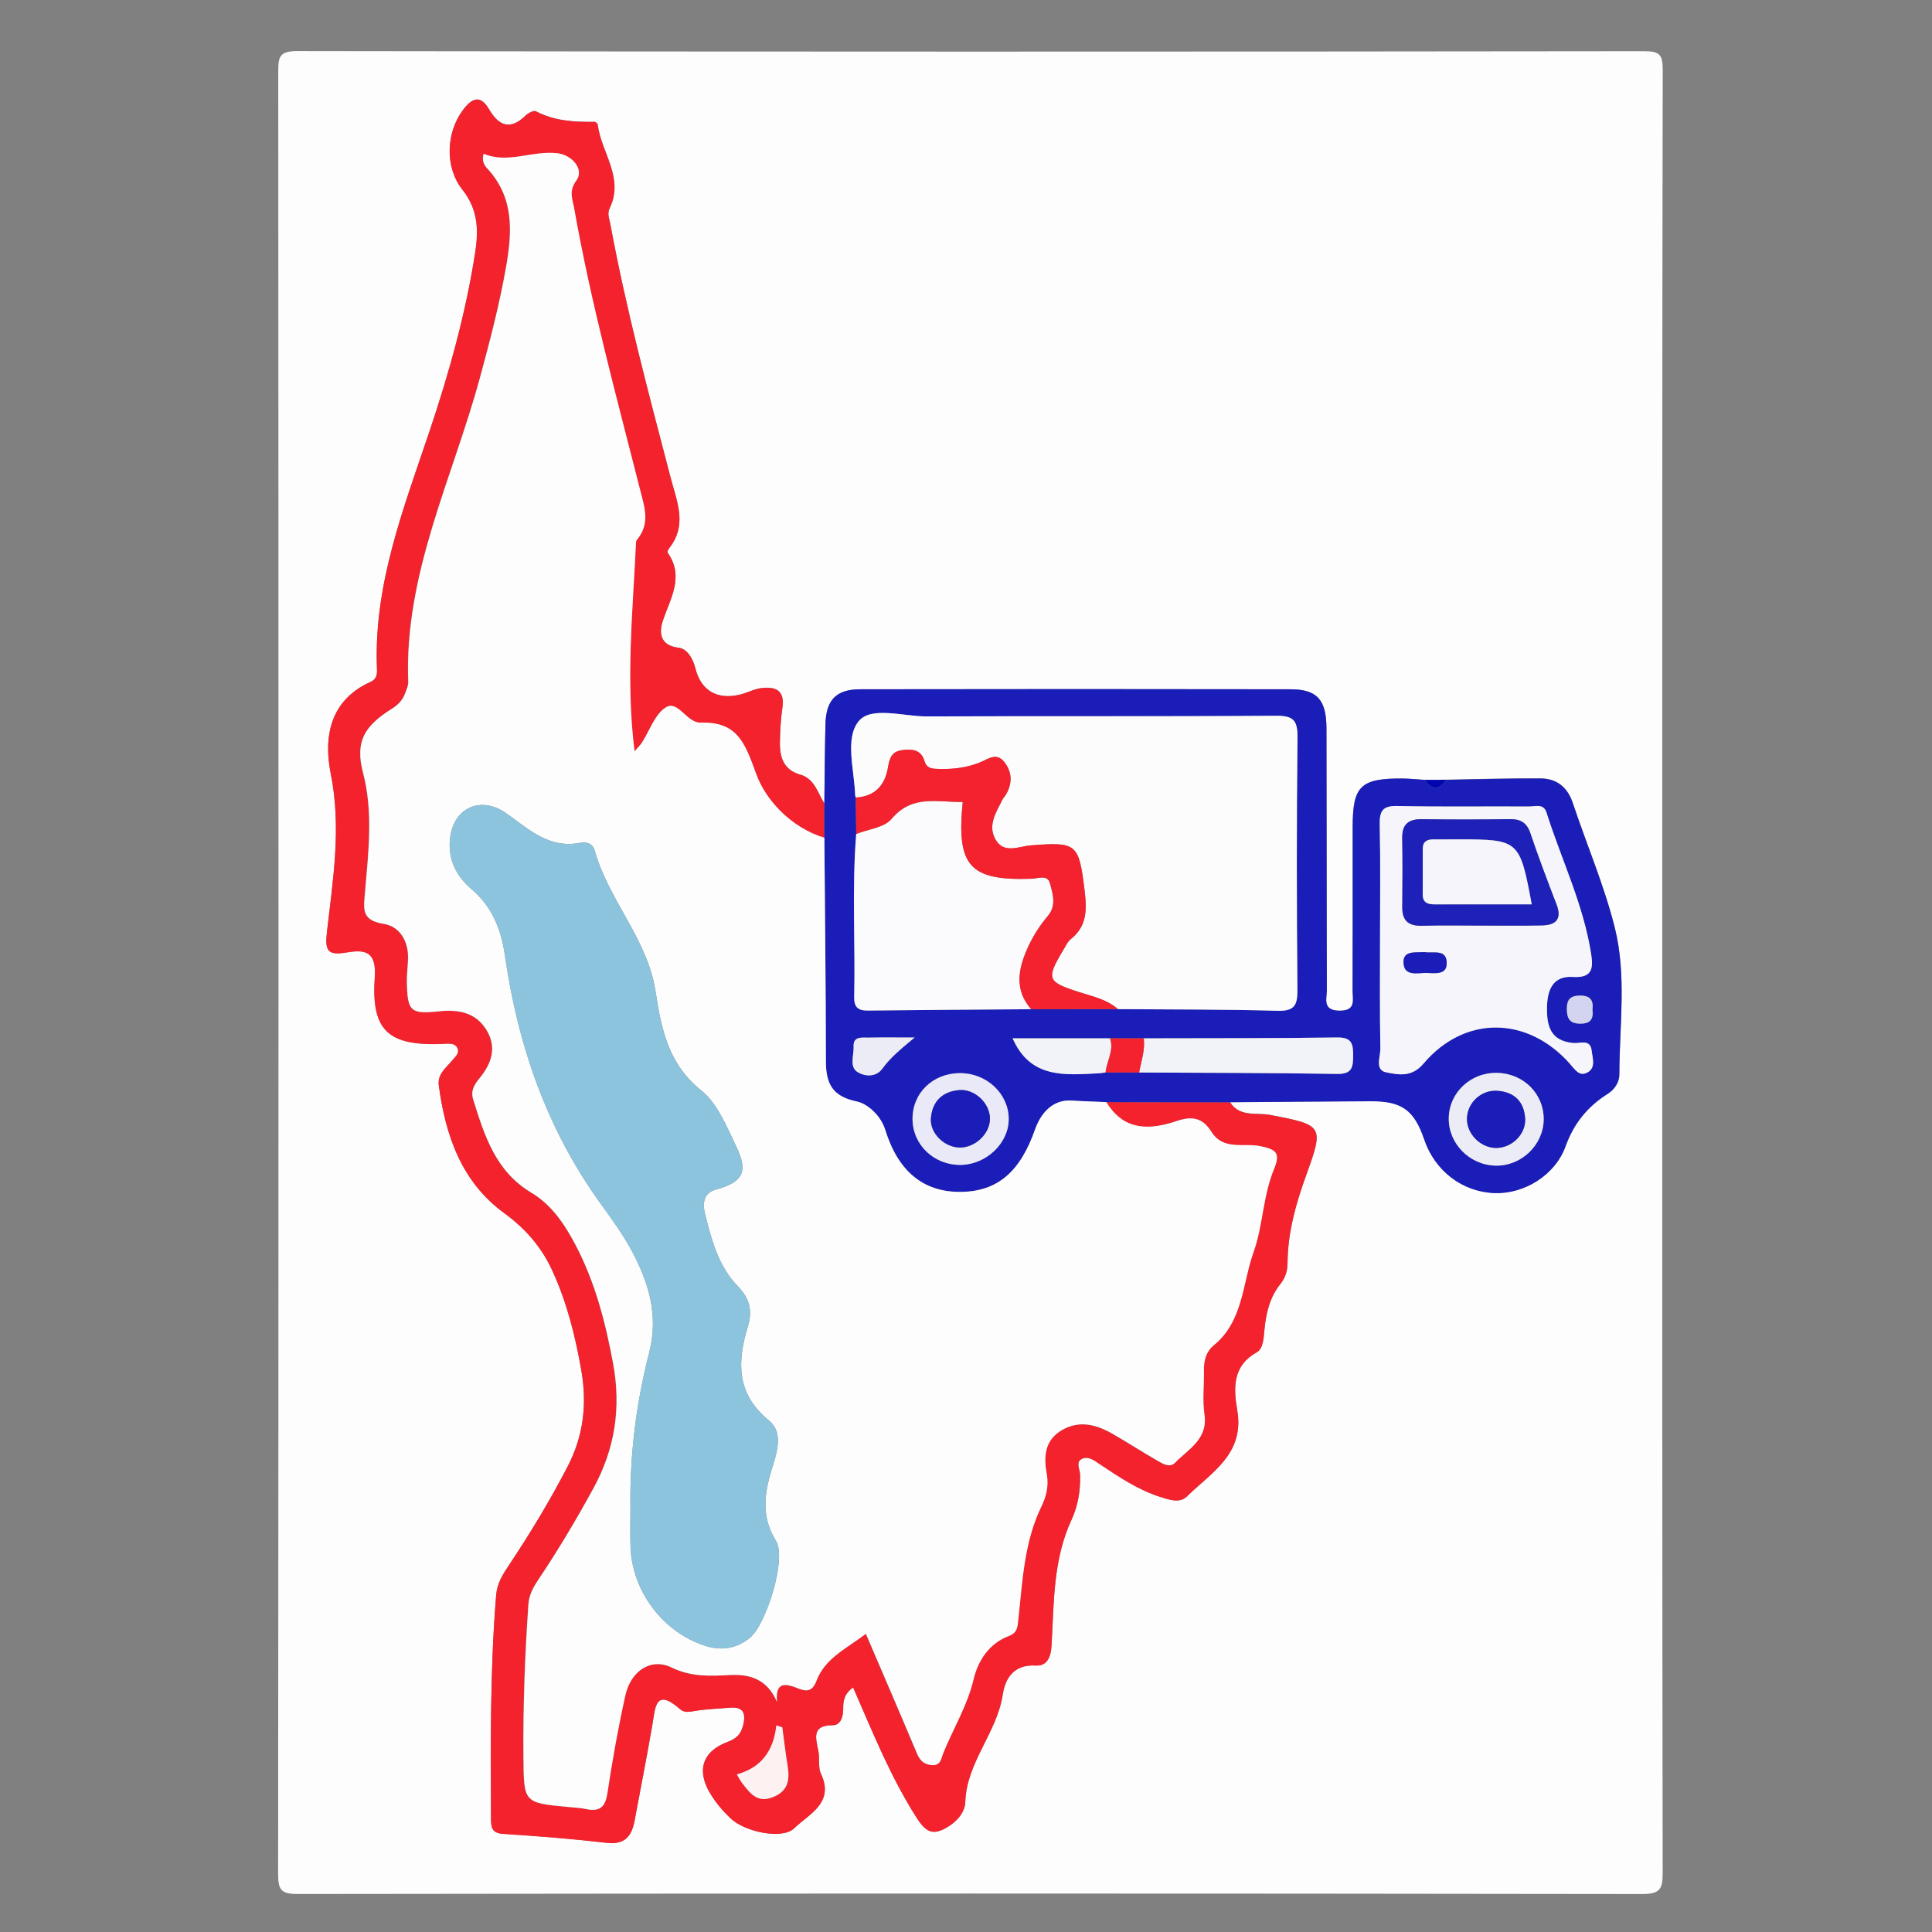 <?xml version="1.0" encoding="utf-8"?>
<!-- Generator: Adobe Illustrator 23.0.3, SVG Export Plug-In . SVG Version: 6.00 Build 0)  -->
<svg version="1.1" xmlns="http://www.w3.org/2000/svg" xmlns:xlink="http://www.w3.org/1999/xlink" x="0px" y="0px"
	 viewBox="0 0 452.44 452.44" style="enable-background:new 0 0 452.44 452.44;" xml:space="preserve">
<rect x="0" y="0" width="452.44" height="452.44" fill="#808080" stroke="none"/>
<style type="text/css">
	.st0{enable-background:new    ;}
	.st1{fill:#FEFDFE;}
	.st2{fill:#F3222D;}
	.st3{fill:#1A1DB7;}
	.st4{fill:#0206B0;}
	.st5{fill:#FEFDFD;}
	.st6{fill:#FDF1F1;}
	.st7{fill:#FDFCFD;}
	.st8{fill:#FBFAFC;}
	.st9{fill:#F5F5FB;}
	.st10{fill:#F3222E;}
	.st11{fill:#F2F2F9;}
	.st12{fill:#E9E9F7;}
	.st13{fill:#ECECF7;}
	.st14{fill:#D3D4EF;}
	.st15{fill:#8CC3DD;}
	.st16{fill:#1E21B8;}
</style>
<g id="Rectangle_1_1_" class="st0">
</g>
<g id="Néo">
	<g>
		<g>
			<path class="st1" d="M389.28,228.24c0,70.06-0.03,140.12,0.09,210.18c0.01,3.81-0.46,5.14-4.83,5.13
				c-104.91-0.16-209.81-0.15-314.72-0.01c-3.96,0.01-4.69-0.88-4.69-4.73c0.12-140.66,0.11-281.32,0.03-421.98
				c0-3.53,0.25-4.88,4.54-4.87c105.09,0.17,210.18,0.16,315.26,0.03c3.75,0,4.42,0.79,4.42,4.46
				C389.24,87.03,389.28,157.63,389.28,228.24z M333.65,182.63c-1.79-0.11-3.58-0.31-5.37-0.32c-9.62-0.04-11.5,1.8-11.5,11.17
				c0,12.81,0.02,25.62-0.02,38.43c-0.01,2.16,0.91,4.84-3.11,4.77c-4.07-0.07-2.92-2.84-2.93-4.91
				c-0.06-20.39-0.03-40.78-0.09-61.17c-0.02-6.75-2.18-9.18-8.45-9.19c-33.56-0.06-67.12-0.06-100.68,0
				c-5.73,0.01-8.07,2.49-8.2,8.33c-0.14,6.13-0.17,12.25-0.25,18.38c-1.59-2.49-2.26-5.78-5.64-6.73
				c-3.87-1.09-4.81-4.04-4.76-7.51c0.04-2.7,0.18-5.42,0.58-8.09c0.64-4.25-1.7-5.1-5.08-4.64c-1.57,0.21-3.06,1.03-4.62,1.44
				c-5.49,1.41-9.37-0.82-10.68-6.12c-0.56-2.26-1.93-4.57-3.92-4.8c-4.68-0.54-4.53-3.91-3.65-6.47c1.8-5.27,4.98-10.2,1.08-15.8
				c-0.12-0.18,0.11-0.73,0.32-0.99c4.36-5.52,1.88-10.8,0.34-16.71c-5.14-19.69-10.42-39.38-14.12-59.42
				c-0.22-1.2-0.75-2.24-0.09-3.61c3.4-7.08-2.01-12.97-2.83-19.5c-0.03-0.25-0.47-0.65-0.72-0.65c-4.74,0.06-9.4-0.2-13.75-2.47
				c-0.51-0.26-1.8,0.39-2.39,0.97c-3.58,3.53-6.27,2.49-8.57-1.43c-2.1-3.59-4.09-2.54-6.1,0.13c-3.91,5.2-4.39,13.31-0.16,18.66
				c3.66,4.63,3.84,9.39,3,14.75c-2.22,14.31-6.11,28.2-10.7,41.86c-6.03,17.94-12.97,35.59-12.32,55c0.04,1.29,0.31,2.87-1.5,3.69
				c-9.59,4.32-11,13.03-9.3,21.5c2.53,12.61,0.5,24.82-0.9,37.12c-0.49,4.33,0.19,5.46,4.46,4.75c4.28-0.71,7.19-0.52,6.75,5.86
				c-0.88,12.56,3.27,16.05,15.97,15.53c0.18-0.01,0.36-0.05,0.54-0.05c1.06,0.03,2.26-0.16,2.83,1.01c0.6,1.24-0.49,2.02-1.12,2.81
				c-1.45,1.8-3.59,3.25-3.23,5.96c1.57,11.78,5.35,22.64,15.32,29.9c5.03,3.66,8.72,7.94,11.26,13.46
				c3.42,7.43,5.38,15.25,6.78,23.28c1.39,7.93,0.56,15.35-3.17,22.56c-4.16,8.02-8.81,15.73-13.82,23.23
				c-1.41,2.12-2.71,4.2-2.93,6.86c-1.45,17.48-1.29,34.99-1.21,52.5c0.01,2.01,0.22,3.31,2.82,3.48c8.1,0.52,16.2,1.16,24.26,2.1
				c4.28,0.5,5.87-1.59,6.55-5.23c1.38-7.45,2.86-14.87,4.14-22.34c0.7-4.07,0.66-8.88,6.53-3.71c1.04,0.92,2.28,0.58,3.58,0.37
				c2.66-0.42,5.37-0.52,8.06-0.74c3.04-0.26,3.79,1.22,3.14,3.97c-0.49,2.08-1.4,3.19-3.64,4.03c-5.94,2.21-7.36,6.69-4.11,12.08
				c1.29,2.13,2.96,4.11,4.77,5.84c3.35,3.19,12.14,5.04,14.93,2.3c3.33-3.28,9.48-5.85,6.23-12.75c-0.72-1.54-0.26-3.59-0.61-5.35
				c-0.61-3.06-1.64-6.01,3.44-6.02c1.72,0,2.38-1.9,2.38-3.73c0-1.74,0.09-3.52,2.33-5.11c4.58,10.5,8.76,20.92,14.84,30.47
				c2.28,3.58,3.92,4.17,7.11,2.32c2.29-1.33,4.22-3.47,4.31-5.96c0.31-9.35,7.43-16.21,8.78-25.2c0.55-3.68,2.55-7.06,7.63-6.76
				c2.7,0.16,3.62-1.81,3.79-4.71c0.58-9.94,0.31-20.04,4.69-29.44c1.51-3.25,2.11-6.88,1.99-10.56c-0.04-1.21-0.99-2.78,0.2-3.55
				c1.58-1.02,3.12,0.24,4.45,1.12c4.51,3,8.99,6.03,14.22,7.68c2.11,0.67,4.49,1.51,6.18-0.16c5.7-5.61,13.51-9.86,11.76-20.17
				c-0.83-4.88-1.27-10.3,4.53-13.53c1.6-0.89,1.65-3.43,1.85-5.46c0.38-3.78,1.23-7.48,3.71-10.55c1.19-1.47,1.67-3.12,1.69-5.01
				c0.05-7.14,1.97-13.89,4.38-20.53c4.18-11.56,3.97-11.7-8.49-14.07c-3.14-0.6-7.09,0.61-9.36-2.98
				c10.98-0.08,21.96-0.19,32.94-0.25c7.31-0.04,10.21,2.07,12.56,9c2.51,7.39,8.98,12.28,16.55,12.51
				c6.89,0.21,14.09-4.21,16.52-10.94c1.94-5.38,5.17-9.35,9.9-12.32c1.62-1.02,2.69-2.74,2.7-4.49c0.01-11.5,1.74-23.19-1.08-34.45
				c-2.49-9.9-6.57-19.39-9.81-29.11c-1.25-3.76-3.78-5.75-7.54-5.78c-7.37-0.06-14.75,0.19-22.12,0.31
				C336.99,182.62,335.32,182.63,333.65,182.63z"/>
			<path class="st2" d="M288.04,258.13c2.27,3.59,6.22,2.38,9.36,2.98c12.46,2.38,12.67,2.51,8.49,14.07
				c-2.4,6.64-4.33,13.39-4.38,20.53c-0.01,1.89-0.5,3.53-1.69,5.01c-2.47,3.07-3.33,6.77-3.71,10.55c-0.2,2.03-0.25,4.57-1.85,5.46
				c-5.8,3.23-5.36,8.66-4.53,13.53c1.76,10.3-6.06,14.56-11.76,20.17c-1.69,1.67-4.08,0.82-6.18,0.16
				c-5.24-1.65-9.71-4.68-14.22-7.68c-1.32-0.88-2.87-2.14-4.45-1.12c-1.18,0.77-0.24,2.34-0.2,3.55c0.12,3.68-0.48,7.31-1.99,10.56
				c-4.37,9.4-4.1,19.5-4.69,29.44c-0.17,2.91-1.09,4.87-3.79,4.71c-5.07-0.3-7.07,3.08-7.63,6.76c-1.35,9-8.47,15.85-8.78,25.2
				c-0.08,2.49-2.02,4.63-4.31,5.96c-3.19,1.85-4.83,1.26-7.11-2.32c-6.08-9.55-10.26-19.98-14.84-30.47
				c-2.24,1.59-2.33,3.37-2.33,5.11c0,1.83-0.66,3.72-2.38,3.73c-5.07,0.01-4.04,2.96-3.44,6.02c0.35,1.76-0.11,3.81,0.61,5.35
				c3.24,6.9-2.9,9.47-6.23,12.75c-2.79,2.74-11.58,0.89-14.93-2.3c-1.81-1.72-3.49-3.7-4.77-5.84c-3.25-5.39-1.83-9.87,4.11-12.08
				c2.25-0.84,3.15-1.96,3.64-4.03c0.65-2.75-0.1-4.23-3.14-3.97c-2.69,0.23-5.4,0.32-8.06,0.74c-1.3,0.21-2.54,0.54-3.58-0.37
				c-5.87-5.17-5.83-0.36-6.53,3.71c-1.28,7.46-2.76,14.89-4.14,22.34c-0.68,3.64-2.26,5.73-6.55,5.23
				c-8.06-0.94-16.16-1.58-24.26-2.1c-2.6-0.17-2.81-1.47-2.82-3.48c-0.08-17.51-0.24-35.02,1.21-52.5
				c0.22-2.66,1.51-4.74,2.93-6.86c5.01-7.5,9.67-15.21,13.82-23.23c3.73-7.21,4.56-14.63,3.17-22.56
				c-1.41-8.03-3.36-15.85-6.78-23.28c-2.54-5.52-6.24-9.8-11.26-13.46c-9.96-7.26-13.75-18.12-15.32-29.9
				c-0.36-2.71,1.78-4.16,3.23-5.96c0.63-0.78,1.72-1.56,1.12-2.81c-0.57-1.18-1.77-0.99-2.83-1.01c-0.18,0-0.36,0.04-0.54,0.05
				c-12.71,0.52-16.85-2.98-15.97-15.53c0.45-6.38-2.47-6.57-6.75-5.86c-4.27,0.71-4.96-0.42-4.46-4.75
				c1.41-12.3,3.44-24.51,0.9-37.12c-1.7-8.47-0.29-17.19,9.3-21.5c1.81-0.82,1.54-2.4,1.5-3.69c-0.65-19.42,6.29-37.07,12.32-55
				c4.59-13.66,8.48-27.56,10.7-41.86c0.83-5.36,0.66-10.12-3-14.75c-4.23-5.36-3.75-13.47,0.16-18.66c2.01-2.67,4-3.72,6.1-0.13
				c2.29,3.92,4.99,4.96,8.57,1.43c0.59-0.58,1.88-1.23,2.39-0.97c4.35,2.28,9.01,2.53,13.75,2.47c0.24,0,0.68,0.39,0.72,0.65
				c0.82,6.53,6.23,12.42,2.83,19.5c-0.66,1.37-0.13,2.41,0.09,3.61c3.7,20.05,8.98,39.73,14.12,59.42
				c1.54,5.91,4.02,11.19-0.34,16.71c-0.21,0.26-0.44,0.81-0.32,0.99c3.91,5.6,0.73,10.53-1.08,15.8c-0.87,2.56-1.03,5.93,3.65,6.47
				c1.99,0.23,3.36,2.53,3.92,4.8c1.31,5.3,5.2,7.53,10.68,6.12c1.56-0.4,3.04-1.22,4.62-1.44c3.38-0.45,5.72,0.4,5.08,4.64
				c-0.4,2.67-0.55,5.39-0.58,8.09c-0.05,3.47,0.89,6.42,4.76,7.51c3.37,0.95,4.05,4.24,5.64,6.73c0,2.69,0,5.38,0,8.07
				c-7.8-2.39-13.76-8.81-16.01-14.99c-2.67-7.35-4.42-12.24-12.99-11.98c-3.22,0.1-5.27-5.24-8.04-3.64
				c-2.64,1.52-3.86,5.48-5.73,8.34c-0.36,0.56-0.86,1.03-1.71,2.02c-2.1-16.77-0.4-32.88,0.34-49c0.01-0.17,0.07-0.38,0.18-0.51
				c3.22-3.81,1.83-7.58,0.73-11.92c-5.54-21.83-11.48-43.58-15.41-65.8c-0.38-2.16-1.32-3.96,0.52-6.44
				c1.92-2.59-0.97-5.98-4.38-6.39c-5.87-0.72-11.58,2.54-17.33,0.12c-0.46,1.61,0.13,2.65,0.82,3.39
				c6.26,6.73,5.93,14.6,4.48,22.89c-1.55,8.9-3.83,17.61-6.2,26.31c-6.4,23.52-17.73,45.87-16.75,71.13
				c0.03,0.85-0.4,1.74-0.7,2.58c-0.57,1.59-1.66,2.76-3.09,3.64c-6.53,4.07-8.69,7.74-6.8,14.98c2.46,9.39,1.24,18.68,0.47,27.99
				c-0.33,3.94-0.92,6.59,4.36,7.42c3.77,0.6,5.84,4.02,5.72,8.16c-0.05,1.8-0.31,3.6-0.28,5.4c0.13,7.02,0.85,7.61,7.6,6.92
				c4.35-0.45,8.41,0.2,10.96,4.24c2.61,4.14,1.3,7.97-1.54,11.44c-1.21,1.47-2.12,2.93-1.51,4.89c2.64,8.47,5.24,16.89,13.63,21.9
				c4.76,2.84,7.82,7.41,10.37,12.26c4.57,8.72,7,18.06,8.78,27.71c1.92,10.41,0.45,20.02-4.6,29.27
				c-3.98,7.29-8.22,14.41-12.84,21.31c-1.2,1.79-2.23,3.55-2.39,5.89c-0.81,11.9-1.27,23.79-1.16,35.72
				c0.1,10.71,0.02,10.71,10.4,11.7c1.44,0.14,2.9,0.2,4.3,0.5c3.17,0.67,4.47-0.48,4.96-3.75c1.16-7.66,2.52-15.31,4.2-22.87
				c1.28-5.75,6-8.88,10.8-6.55c4.57,2.22,8.97,2.04,13.58,1.78c4.9-0.27,8.89,1.02,11.13,6.29c-0.32-3.71,0.94-4.62,4.03-3.51
				c1.88,0.67,3.96,1.94,5.21-1.41c2.01-5.36,7.11-7.59,11.58-11.03c4.15,9.7,8.09,18.78,11.91,27.9c0.7,1.67,1.54,2.65,3.46,2.84
				c2.17,0.21,2.22-1.46,2.71-2.69c2.32-5.81,5.66-11.14,7.14-17.38c1.04-4.4,3.62-8.39,8.24-10.14c2-0.75,2.04-2.03,2.22-3.71
				c1-9.05,1.33-18.22,5.45-26.69c1.07-2.2,1.73-4.78,1.25-7.38c-0.77-4.16-0.6-8.05,3.54-10.46c4.05-2.36,8.04-1.3,11.8,0.85
				c3.6,2.06,7.06,4.34,10.67,6.38c1.19,0.68,2.78,1.68,4.01,0.42c3.13-3.22,7.74-5.48,6.88-11.35c-0.49-3.36-0.05-6.85-0.12-10.28
				c-0.04-2.3,0.54-4.42,2.29-5.85c6.93-5.66,6.71-14.53,9.36-21.92c2.18-6.09,2.18-13.14,4.75-19.32c1.6-3.84,0.54-4.63-3.21-5.42
				c-3.83-0.81-8.61,1.1-11.41-3.33c-1.98-3.14-4.29-3.85-8.15-2.54c-8.14,2.78-13.06,1.11-16.49-4.44
				C268.74,258.11,278.39,258.12,288.04,258.13z M183.2,404.51c-0.47-0.15-0.94-0.3-1.4-0.45c-0.63,5.93-3.53,9.92-9.25,11.47
				c0.54,0.89,0.86,1.55,1.3,2.11c1.8,2.28,3.44,4.65,7.09,3.24c3.68-1.42,4.04-4.07,3.5-7.38
				C183.95,410.52,183.61,407.51,183.2,404.51z"/>
			<path class="st3" d="M288.04,258.13c-9.65-0.01-19.3-0.02-28.96-0.03c-2.69-0.12-5.39-0.18-8.07-0.36
				c-4.89-0.32-7.48,3.52-8.61,6.75c-3.41,9.69-8.59,14.59-17.51,14.64c-8.73,0.05-14.6-4.88-17.58-14.53
				c-1.03-3.32-4.1-6.11-6.66-6.64c-5.76-1.19-7.24-4.22-7.24-9.42c-0.01-17.45-0.22-34.89-0.36-52.34c0-2.69,0-5.38,0-8.07
				c0.08-6.13,0.1-12.26,0.25-18.38c0.13-5.84,2.47-8.32,8.2-8.33c33.56-0.05,67.12-0.06,100.68,0c6.27,0.01,8.43,2.44,8.45,9.19
				c0.06,20.39,0.02,40.78,0.09,61.17c0.01,2.08-1.14,4.85,2.93,4.91c4.02,0.06,3.1-2.61,3.11-4.77
				c0.04-12.81,0.01-25.62,0.02-38.43c0-9.37,1.88-11.22,11.5-11.17c1.79,0.01,3.58,0.21,5.37,0.32c1.67,2.39,3.34,2.46,5.01-0.01
				c7.37-0.12,14.75-0.36,22.12-0.31c3.77,0.03,6.29,2.03,7.54,5.78c3.24,9.72,7.32,19.21,9.81,29.11
				c2.83,11.25,1.1,22.94,1.08,34.45c0,1.75-1.08,3.47-2.7,4.49c-4.73,2.97-7.96,6.94-9.9,12.32c-2.43,6.73-9.63,11.15-16.52,10.94
				c-7.56-0.23-14.03-5.12-16.55-12.51c-2.36-6.94-5.25-9.04-12.56-9C310,257.94,299.02,258.05,288.04,258.13z M258.91,251.14
				c2.62,0.01,5.23,0.01,7.85,0.02c15.47,0.09,30.95,0.08,46.42,0.33c3.46,0.06,3.7-1.59,3.7-4.27c0-2.69-0.24-4.31-3.7-4.26
				c-15.11,0.21-30.23,0.16-45.34,0.2c-2.63,0-5.26,0-7.89-0.01c-7.75,0-15.5,0-22.81,0c4.14,9.47,12.24,8.6,20.17,8.19
				C257.85,251.32,258.38,251.21,258.91,251.14z M200.51,195.3c-1.03,12.73-0.18,25.49-0.47,38.23c-0.05,2.34,0.92,3.15,3.19,3.12
				c12.75-0.15,25.5-0.22,38.26-0.31c6.77,0,13.54-0.01,20.31-0.01c12.45,0.1,24.91,0.03,37.35,0.38c3.99,0.11,4.7-1.3,4.67-4.92
				c-0.17-19.68-0.2-39.35,0.02-59.03c0.04-4-0.9-5.16-5.02-5.13c-27.26,0.19-54.52,0.03-81.78,0.15c-5.5,0.02-13.07-2.48-16,1.17
				c-3.23,4.03-0.97,11.39-0.78,17.31c0.01,0.17,0.1,0.35,0.15,0.52C200.45,189.61,200.48,192.45,200.51,195.3z M323.18,219.61
				c0,8.65-0.09,17.3,0.07,25.95c0.03,1.92-1.37,5.02,1.36,5.56c2.86,0.57,5.97,1.23,8.74-2.04c9.6-11.34,24.27-11.19,34.23-0.03
				c1.22,1.37,2.29,3.27,4.33,2c1.81-1.12,1-3.34,0.82-5.01c-0.3-2.81-2.73-1.63-4.31-1.78c-5.26-0.49-6.24-3.89-6.15-8.36
				c0.08-4.15,1.41-7.41,6.05-7.12c4.28,0.27,4.84-1.69,4.33-5.09c-1.74-11.67-6.96-22.25-10.48-33.36
				c-0.71-2.26-2.66-1.45-4.11-1.46c-10.27-0.07-20.55,0.11-30.82-0.12c-3.49-0.08-4.21,1.19-4.14,4.37
				C323.3,201.94,323.18,210.78,323.18,219.61z M224.98,272.8c6.08-0.08,11.34-5.19,11.24-10.91c-0.11-5.87-5.25-10.62-11.46-10.58
				c-6.35,0.04-11.12,4.71-11.06,10.81C213.76,268.13,218.77,272.88,224.98,272.8z M350.58,251.25c-6.18-0.12-11.23,4.62-11.3,10.62
				c-0.08,5.94,4.85,10.95,10.94,11.1c6,0.15,11.18-4.77,11.29-10.72C361.6,256.2,356.81,251.36,350.58,251.25z M214.18,242.97
				c-4.32,0-7.56-0.04-10.79,0.02c-1.52,0.03-3.6-0.39-3.48,2.09c0.09,2.05-1.08,4.75,0.94,5.99c1.63,1,4.25,1.3,5.8-0.83
				C208.45,247.75,210.76,245.81,214.18,242.97z M372.93,236.49c0.26-2.16-0.42-3.35-2.88-3.34c-2.34,0-3.15,0.96-3.12,3.21
				c0.03,2.14,0.65,3.31,3.04,3.36C372.37,239.77,373.21,238.72,372.93,236.49z"/>
			<path class="st4" d="M338.65,182.62c-1.66,2.47-3.33,2.4-5.01,0.01C335.32,182.63,336.99,182.62,338.65,182.62z"/>
			<path class="st5" d="M193.05,196.19c0.13,17.45,0.34,34.89,0.36,52.34c0,5.2,1.48,8.23,7.24,9.42c2.56,0.53,5.63,3.32,6.66,6.64
				c2.98,9.65,8.86,14.58,17.58,14.53c8.92-0.05,14.1-4.94,17.51-14.64c1.14-3.23,3.72-7.07,8.61-6.75
				c2.69,0.18,5.38,0.24,8.07,0.36c3.42,5.56,8.35,7.22,16.49,4.44c3.86-1.32,6.16-0.6,8.15,2.54c2.8,4.43,7.58,2.52,11.41,3.33
				c3.75,0.79,4.8,1.59,3.21,5.42c-2.57,6.18-2.57,13.23-4.75,19.32c-2.65,7.39-2.42,16.27-9.36,21.92
				c-1.75,1.43-2.33,3.55-2.29,5.85c0.07,3.43-0.37,6.92,0.12,10.28c0.86,5.87-3.75,8.13-6.88,11.35c-1.23,1.26-2.81,0.26-4.01-0.42
				c-3.6-2.05-7.07-4.33-10.67-6.38c-3.76-2.15-7.74-3.21-11.8-0.85c-4.13,2.41-4.31,6.3-3.54,10.46c0.48,2.6-0.18,5.18-1.25,7.38
				c-4.12,8.46-4.45,17.64-5.45,26.69c-0.19,1.68-0.23,2.95-2.22,3.71c-4.61,1.74-7.2,5.74-8.24,10.14
				c-1.47,6.24-4.81,11.57-7.14,17.38c-0.49,1.22-0.54,2.9-2.71,2.69c-1.92-0.19-2.76-1.17-3.46-2.84
				c-3.82-9.12-7.76-18.2-11.91-27.9c-4.47,3.44-9.57,5.67-11.58,11.03c-1.26,3.35-3.33,2.09-5.21,1.41
				c-3.09-1.11-4.34-0.21-4.03,3.51c-2.25-5.27-6.23-6.56-11.13-6.29c-4.61,0.25-9.02,0.44-13.58-1.78c-4.8-2.33-9.52,0.8-10.8,6.55
				c-1.68,7.56-3.04,15.21-4.2,22.87c-0.49,3.27-1.79,4.42-4.96,3.75c-1.41-0.3-2.87-0.36-4.3-0.5c-10.38-0.99-10.3-0.99-10.4-11.7
				c-0.11-11.93,0.34-23.82,1.16-35.72c0.16-2.34,1.19-4.1,2.39-5.89c4.62-6.9,8.86-14.01,12.84-21.31
				c5.06-9.26,6.52-18.86,4.6-29.27c-1.78-9.64-4.21-18.99-8.78-27.71c-2.55-4.86-5.61-9.42-10.37-12.26
				c-8.39-5.01-10.99-13.42-13.63-21.9c-0.61-1.96,0.3-3.42,1.51-4.89c2.85-3.46,4.16-7.29,1.54-11.44
				c-2.55-4.04-6.61-4.69-10.96-4.24c-6.75,0.7-7.48,0.1-7.6-6.92c-0.03-1.8,0.23-3.6,0.28-5.4c0.11-4.14-1.96-7.56-5.72-8.16
				c-5.28-0.84-4.69-3.48-4.36-7.42c0.77-9.3,1.98-18.59-0.47-27.99c-1.89-7.24,0.27-10.91,6.8-14.98c1.43-0.89,2.52-2.05,3.09-3.64
				c0.3-0.84,0.73-1.73,0.7-2.58c-0.98-25.26,10.35-47.62,16.75-71.13c2.37-8.7,4.65-17.4,6.2-26.31
				c1.44-8.29,1.78-16.17-4.48-22.89c-0.69-0.74-1.28-1.78-0.82-3.39c5.75,2.41,11.46-0.84,17.33-0.12c3.41,0.42,6.3,3.8,4.38,6.39
				c-1.83,2.47-0.9,4.28-0.52,6.44c3.93,22.21,9.86,43.97,15.41,65.8c1.1,4.34,2.49,8.1-0.73,11.92c-0.11,0.13-0.17,0.33-0.18,0.51
				c-0.74,16.12-2.45,32.24-0.34,49c0.85-0.99,1.35-1.46,1.71-2.02c1.87-2.87,3.1-6.82,5.73-8.34c2.77-1.6,4.82,3.74,8.04,3.64
				c8.56-0.26,10.32,4.63,12.99,11.98C179.29,187.38,185.26,193.81,193.05,196.19z M147.64,353.05c0,3.07-0.09,6.14,0.02,9.2
				c0.35,10.33,7.52,19.89,17.29,23.11c3.87,1.28,7.48,0.79,10.68-1.82c3.82-3.12,8.63-18.55,6.12-22.64
				c-3.55-5.8-2.77-11.12-0.95-17.03c1.13-3.67,2.75-8.4-0.74-11.24c-7.69-6.26-7.42-13.82-4.91-22.02
				c1.13-3.71,0.36-6.59-2.31-9.34c-4.58-4.7-6.21-10.89-7.73-17c-0.55-2.19-0.55-4.85,2.57-5.7c6.23-1.7,7.62-4.11,4.78-10.01
				c-2.26-4.68-4.4-10.12-8.22-13.19c-7.76-6.21-9.37-14.4-10.72-23.22c-1.86-12.19-10.99-21.33-14.25-32.98
				c-0.49-1.75-2.05-2.07-3.49-1.79c-7.27,1.41-12.08-3.32-17.24-6.94c-5.87-4.12-12.3-1.41-13.14,5.86
				c-0.56,4.87,1.38,8.82,5.04,11.93c4.81,4.09,6.93,9.44,7.81,15.54c3.04,21.15,9.88,40.84,22.54,58.29
				c2.54,3.49,5.09,7.03,7.13,10.82c3.99,7.43,6.36,15.16,4.12,23.84C148.98,328.61,147.46,340.74,147.64,353.05z"/>
			<path class="st6" d="M183.2,404.51c0.41,3,0.75,6.01,1.24,8.99c0.53,3.3,0.17,5.96-3.5,7.38c-3.65,1.41-5.29-0.96-7.09-3.24
				c-0.44-0.56-0.75-1.22-1.3-2.11c5.72-1.55,8.62-5.54,9.25-11.47C182.26,404.22,182.73,404.37,183.2,404.51z"/>
			<path class="st7" d="M200.42,186.77c-0.05-0.17-0.14-0.34-0.15-0.52c-0.19-5.92-2.45-13.28,0.78-17.31
				c2.92-3.65,10.49-1.14,16-1.17c27.26-0.11,54.52,0.04,81.78-0.15c4.12-0.03,5.06,1.12,5.02,5.13
				c-0.22,19.67-0.19,39.35-0.02,59.03c0.03,3.62-0.67,5.04-4.67,4.92c-12.44-0.35-24.9-0.29-37.35-0.38
				c-2.66-2.33-6.07-2.99-9.26-4.03c-7.29-2.36-7.61-3.03-3.57-9.76c0.56-0.92,1.03-2.01,1.84-2.65c3.82-3.04,3.69-7.01,3.18-11.29
				c-1.34-11.09-1.81-11.45-12.59-10.61c-2.81,0.22-6.38,2.12-8.34-1.49c-1.76-3.24,0.18-6.24,1.64-9.13
				c0.24-0.48,0.63-0.88,0.9-1.34c1.5-2.61,1.42-5.23-0.41-7.56c-1.85-2.35-3.8-0.67-5.77,0.12c-3.04,1.21-6.25,1.6-9.54,1.5
				c-1.49-0.04-2.84-0.02-3.39-1.85c-0.78-2.65-2.79-2.85-5.16-2.56c-2.53,0.3-3.02,1.87-3.38,4.04
				C207.26,183.87,204.92,186.54,200.42,186.77z"/>
			<path class="st8" d="M241.49,236.34c-12.75,0.1-25.51,0.16-38.26,0.31c-2.27,0.03-3.24-0.79-3.19-3.12
				c0.29-12.74-0.56-25.49,0.47-38.23c2.82-1.13,6.57-1.48,8.28-3.53c4.83-5.8,10.82-3.84,16.67-3.97
				c-1.51,15.07,1.62,18.48,16.15,17.99c1.49-0.05,3.71-1.04,4.26,1.03c0.66,2.48,1.61,5.23-0.49,7.7c-1.98,2.33-3.6,4.91-4.84,7.73
				C238.4,227.12,237.58,231.88,241.49,236.34z"/>
			<path class="st9" d="M323.18,219.61c0-8.83,0.12-17.67-0.07-26.49c-0.07-3.18,0.65-4.44,4.14-4.37
				c10.27,0.23,20.54,0.05,30.82,0.12c1.45,0.01,3.4-0.8,4.11,1.46c3.51,11.11,8.74,21.69,10.48,33.36c0.51,3.4-0.05,5.35-4.33,5.09
				c-4.64-0.29-5.97,2.97-6.05,7.12c-0.09,4.47,0.89,7.87,6.15,8.36c1.58,0.15,4.01-1.03,4.31,1.78c0.18,1.67,1,3.88-0.82,5.01
				c-2.04,1.27-3.11-0.63-4.33-2c-9.96-11.16-24.63-11.31-34.23,0.03c-2.77,3.28-5.88,2.61-8.74,2.04
				c-2.73-0.54-1.33-3.64-1.36-5.56C323.09,236.91,323.18,228.26,323.18,219.61z M346.61,216.74c4.86,0,9.73,0.08,14.59-0.03
				c3.23-0.07,4.61-1.54,3.31-4.91c-2.14-5.53-4.23-11.08-6.13-16.69c-0.84-2.48-2.32-3.31-4.81-3.27
				c-6.84,0.09-13.69,0.11-20.53,0.01c-3.14-0.05-4.7,1.12-4.65,4.4c0.08,5.4,0.06,10.81,0.01,16.21c-0.03,3.26,1.56,4.44,4.71,4.34
				C337.6,216.65,342.1,216.76,346.61,216.74z M333.52,222.96c-2.05,0.21-5.08-0.52-4.82,2.71c0.25,2.99,3.24,2.15,5.26,2.18
				c2.05,0.02,5.06,0.6,4.82-2.61C338.55,222.15,335.46,223.36,333.52,222.96z"/>
			<path class="st10" d="M241.49,236.34c-3.92-4.46-3.09-9.21-0.95-14.1c1.24-2.82,2.86-5.4,4.84-7.73c2.1-2.47,1.15-5.22,0.49-7.7
				c-0.55-2.07-2.77-1.08-4.26-1.03c-14.53,0.5-17.66-2.91-16.15-17.99c-5.84,0.13-11.83-1.82-16.67,3.97
				c-1.71,2.05-5.46,2.4-8.28,3.53c-0.03-2.84-0.06-5.68-0.09-8.53c4.5-0.23,6.84-2.91,7.53-7.06c0.36-2.17,0.85-3.73,3.38-4.04
				c2.38-0.28,4.38-0.08,5.16,2.56c0.54,1.83,1.9,1.8,3.39,1.85c3.28,0.1,6.49-0.29,9.54-1.5c1.97-0.79,3.92-2.47,5.77-0.12
				c1.83,2.33,1.92,4.96,0.41,7.56c-0.27,0.47-0.66,0.87-0.9,1.34c-1.46,2.89-3.41,5.89-1.64,9.13c1.96,3.61,5.53,1.7,8.34,1.49
				c10.78-0.83,11.25-0.47,12.59,10.61c0.52,4.28,0.64,8.25-3.18,11.29c-0.81,0.64-1.28,1.72-1.84,2.65
				c-4.04,6.73-3.72,7.4,3.57,9.76c3.19,1.03,6.61,1.7,9.26,4.03C255.03,236.33,248.26,236.33,241.49,236.34z"/>
			<path class="st11" d="M267.84,243.16c15.11-0.04,30.23,0.01,45.34-0.2c3.46-0.05,3.7,1.57,3.7,4.26c0,2.68-0.25,4.33-3.7,4.27
				c-15.47-0.25-30.94-0.25-46.42-0.33C267.24,248.51,268.2,245.93,267.84,243.16z"/>
			<path class="st12" d="M224.98,272.8c-6.21,0.08-11.22-4.66-11.28-10.68c-0.06-6.11,4.71-10.77,11.06-10.81
				c6.21-0.04,11.36,4.71,11.46,10.58C236.33,267.61,231.06,272.71,224.98,272.8z M224.78,268.73c3.63,0.03,7.09-3.31,7.05-6.8
				c-0.04-3.54-3.51-6.92-7.14-6.65c-3.91,0.3-6.32,2.55-6.68,6.49C217.68,265.33,221.13,268.71,224.78,268.73z"/>
			<path class="st13" d="M350.58,251.25c6.23,0.12,11.02,4.95,10.92,11c-0.11,5.95-5.29,10.87-11.29,10.72
				c-6.08-0.15-11.01-5.16-10.94-11.1C339.35,255.87,344.4,251.13,350.58,251.25z M350.36,268.83c3.66,0.02,7.01-3.22,6.8-6.86
				c-0.23-3.98-2.51-6.24-6.49-6.52c-3.79-0.27-7.05,2.79-7.13,6.48C343.47,265.53,346.7,268.81,350.36,268.83z"/>
			<path class="st11" d="M258.91,251.14c-0.53,0.07-1.07,0.18-1.6,0.21c-7.93,0.41-16.03,1.28-20.17-8.19c7.31,0,15.06,0,22.81,0
				C260.95,245.99,259.17,248.47,258.91,251.14z"/>
			<path class="st13" d="M214.18,242.97c-3.42,2.84-5.73,4.78-7.54,7.27c-1.55,2.14-4.17,1.83-5.8,0.83
				c-2.02-1.24-0.84-3.94-0.94-5.99c-0.11-2.48,1.96-2.06,3.48-2.09C206.62,242.93,209.85,242.97,214.18,242.97z"/>
			<path class="st10" d="M258.91,251.14c0.26-2.67,2.03-5.15,1.04-7.98c2.63,0,5.26,0,7.89,0.01c0.35,2.76-0.6,5.35-1.08,8
				C264.14,251.15,261.53,251.15,258.91,251.14z"/>
			<path class="st14" d="M372.93,236.49c0.28,2.23-0.56,3.28-2.96,3.23c-2.39-0.05-3.01-1.22-3.04-3.36
				c-0.03-2.25,0.78-3.21,3.12-3.21C372.51,233.15,373.18,234.33,372.93,236.49z"/>
			<path class="st15" d="M147.64,353.05c-0.19-12.31,1.33-24.44,4.39-36.32c2.24-8.68-0.13-16.41-4.12-23.84
				c-2.04-3.79-4.59-7.33-7.13-10.82c-12.66-17.45-19.51-37.14-22.54-58.29c-0.88-6.1-3-11.46-7.81-15.54
				c-3.67-3.12-5.6-7.06-5.04-11.93c0.83-7.26,7.27-9.98,13.14-5.86c5.16,3.62,9.97,8.34,17.24,6.94c1.44-0.28,3,0.04,3.49,1.79
				c3.26,11.65,12.39,20.79,14.25,32.98c1.35,8.82,2.96,17.01,10.72,23.22c3.83,3.06,5.97,8.51,8.22,13.19
				c2.85,5.9,1.46,8.31-4.78,10.01c-3.12,0.85-3.12,3.51-2.57,5.7c1.52,6.11,3.15,12.3,7.73,17c2.67,2.75,3.45,5.63,2.31,9.34
				c-2.51,8.19-2.78,15.75,4.91,22.02c3.49,2.84,1.87,7.58,0.74,11.24c-1.82,5.91-2.6,11.23,0.95,17.03
				c2.51,4.09-2.3,19.51-6.12,22.64c-3.2,2.62-6.82,3.1-10.68,1.82c-9.77-3.22-16.93-12.78-17.29-23.11
				C147.56,359.19,147.64,356.12,147.64,353.05z"/>
			<path class="st16" d="M346.61,216.75c-4.5,0.01-9.01-0.1-13.51,0.04c-3.15,0.1-4.74-1.08-4.71-4.34
				c0.05-5.4,0.08-10.81-0.01-16.21c-0.05-3.27,1.51-4.44,4.65-4.4c6.84,0.1,13.69,0.09,20.53-0.01c2.49-0.03,3.96,0.79,4.81,3.27
				c1.9,5.61,4,11.16,6.13,16.69c1.3,3.37-0.08,4.84-3.31,4.91C356.33,216.82,351.47,216.74,346.61,216.75z M358.7,211.78
				c-2.79-15.03-2.99-15.21-17.12-15.2c-1.98,0-3.95,0.02-5.93,0.01c-1.46-0.01-2.45,0.51-2.46,2.13c-0.02,3.59,0,7.19-0.01,10.78
				c0,1.99,1.29,2.3,2.88,2.3C343.58,211.77,351.1,211.78,358.7,211.78z"/>
			<path class="st3" d="M333.52,222.96c1.94,0.4,5.04-0.81,5.26,2.27c0.24,3.22-2.76,2.64-4.82,2.61c-2.03-0.02-5.01,0.82-5.26-2.18
				C328.43,222.44,331.47,223.17,333.52,222.96z"/>
			<path class="st3" d="M224.78,268.73c-3.65-0.03-7.1-3.41-6.77-6.96c0.36-3.93,2.77-6.19,6.68-6.49c3.63-0.28,7.11,3.1,7.14,6.65
				C231.87,265.43,228.41,268.76,224.78,268.73z"/>
			<path class="st3" d="M350.36,268.83c-3.66-0.02-6.89-3.3-6.82-6.9c0.08-3.69,3.34-6.75,7.13-6.48c3.97,0.28,6.26,2.54,6.49,6.52
				C357.37,265.61,354.02,268.85,350.36,268.83z"/>
			<path class="st9" d="M358.7,211.78c-7.6,0-15.12-0.01-22.64,0c-1.6,0-2.89-0.31-2.88-2.3c0.01-3.59-0.01-7.19,0.01-10.78
				c0.01-1.62,1-2.14,2.46-2.13c1.98,0.02,3.95-0.01,5.93-0.01C355.71,196.57,355.91,196.74,358.7,211.78z"/>
		</g>
	</g>
</g>
</svg>
